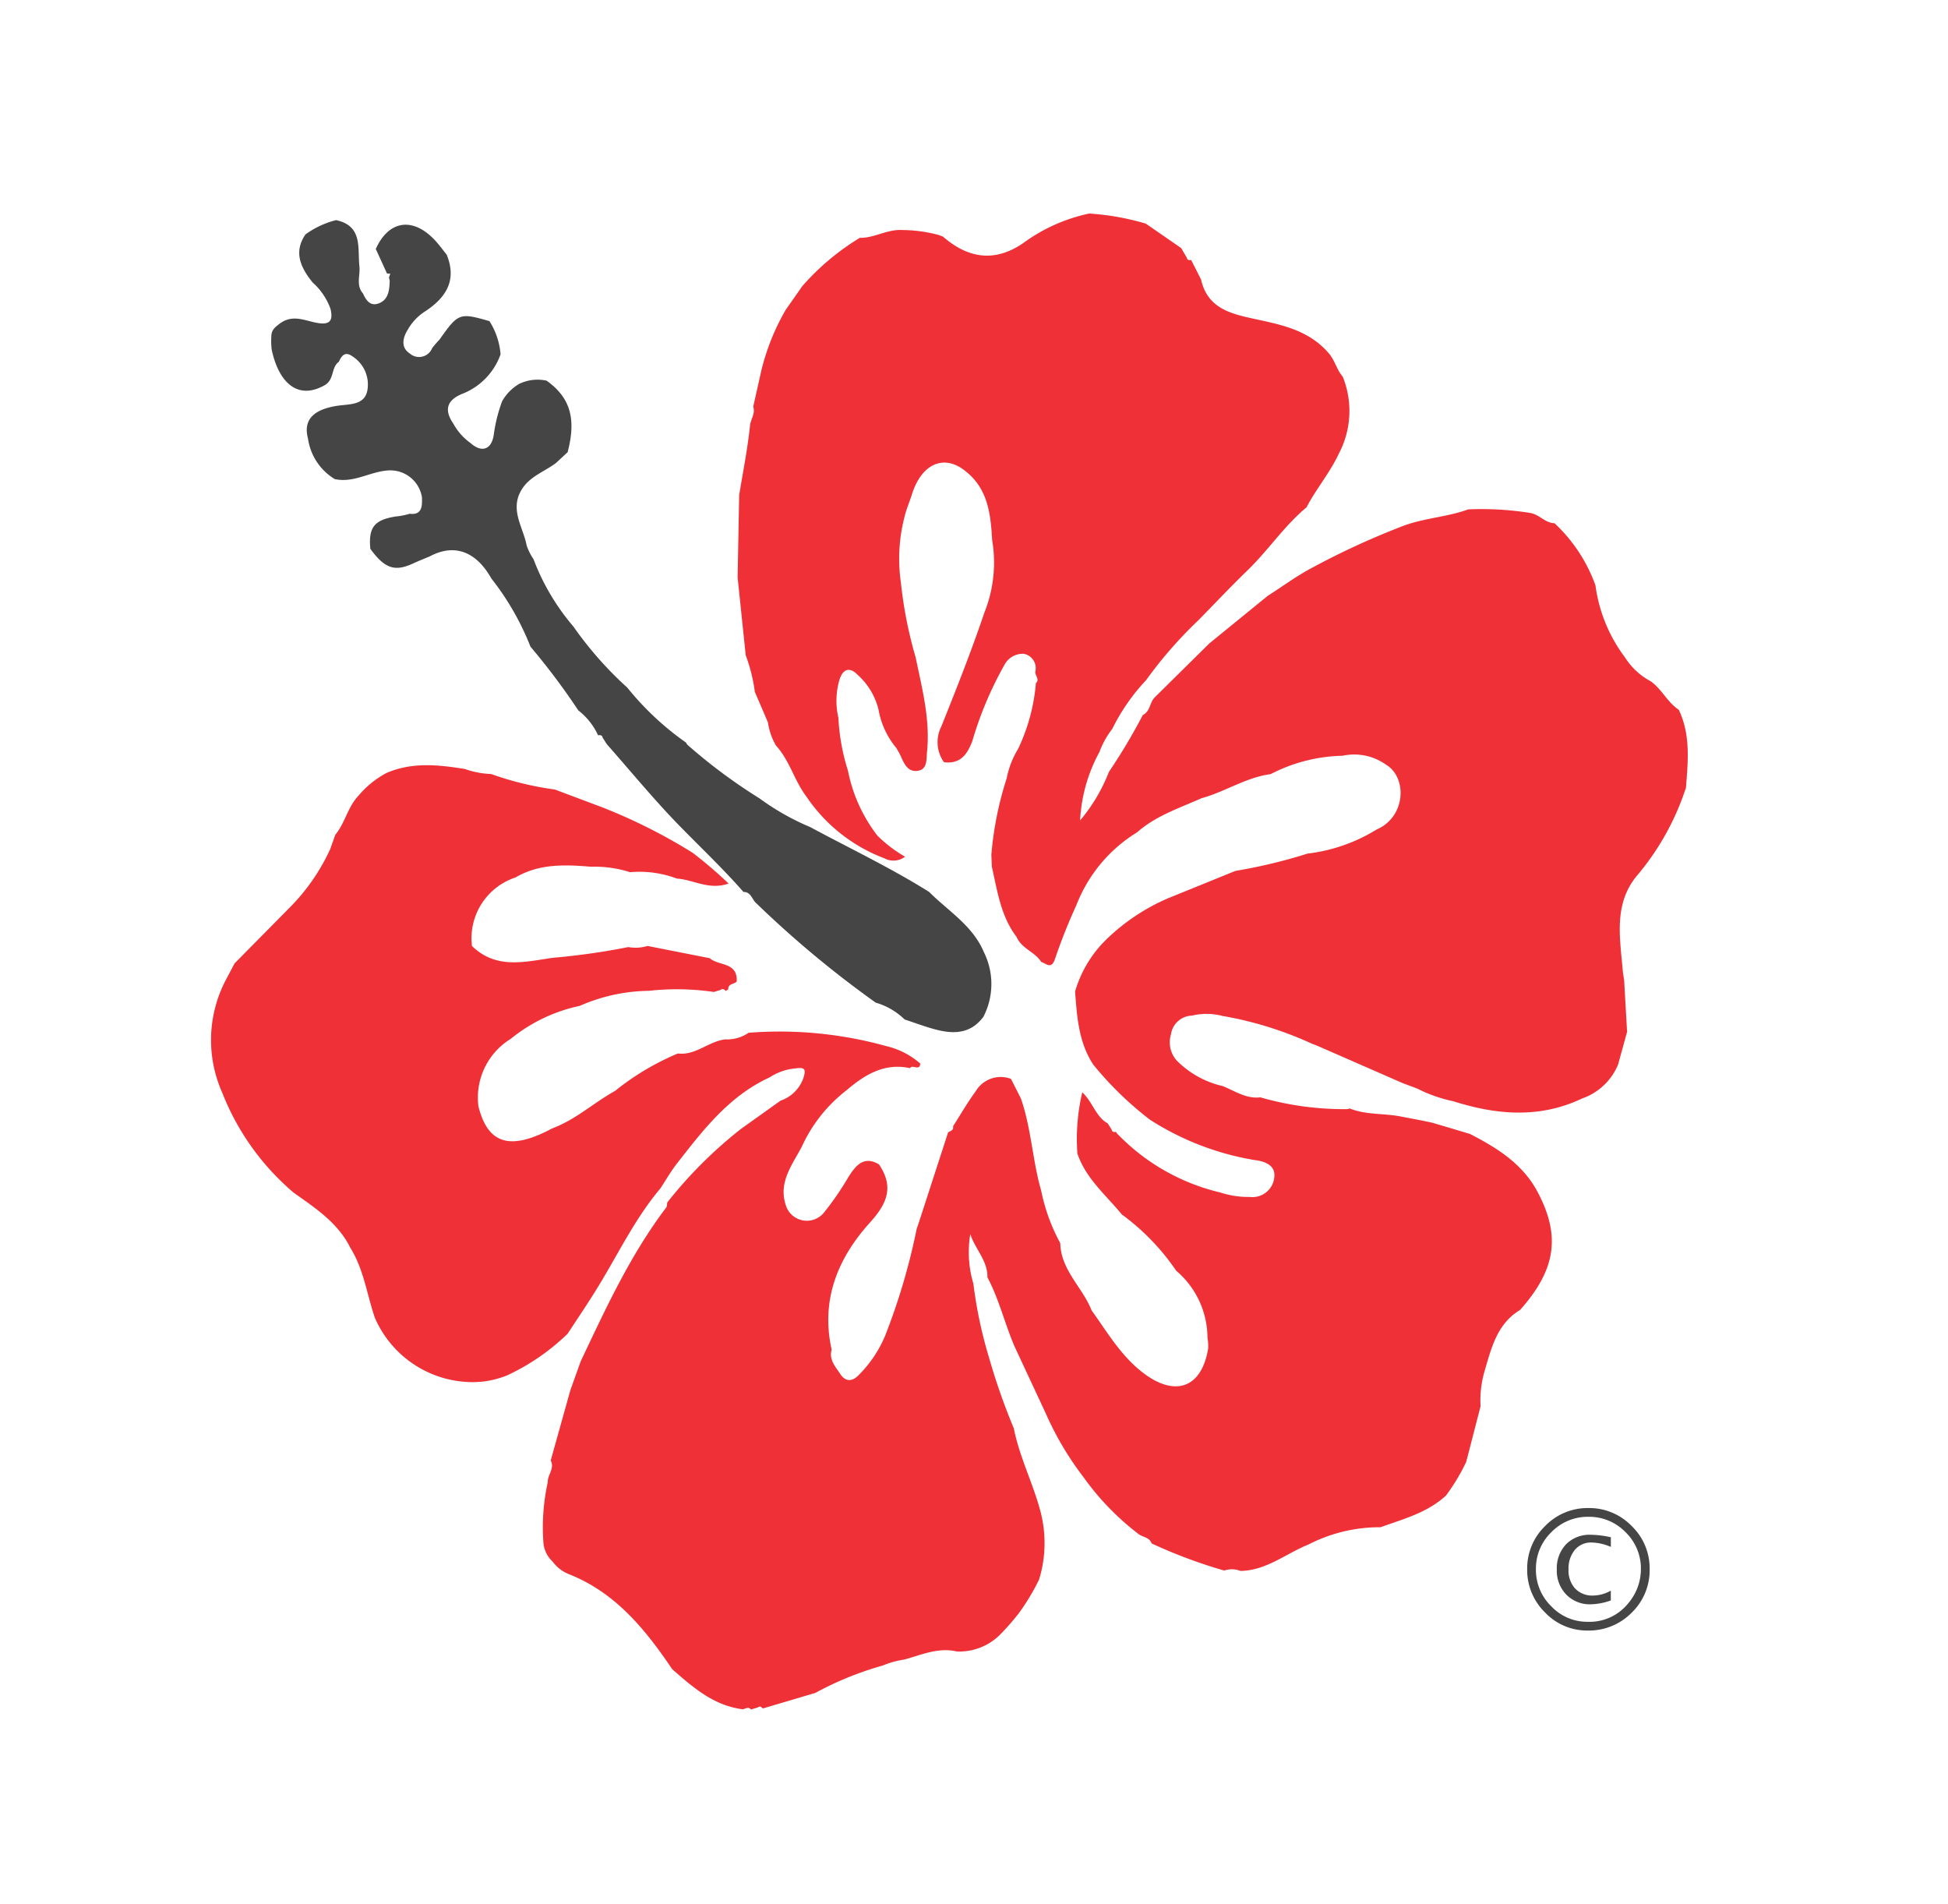 <svg xmlns="http://www.w3.org/2000/svg" width="159.058" height="155.456" viewBox="0 0 159.058 155.456"><g transform="translate(-1705.738 -202.225)"><path d="M5.377,3.333A4.725,4.725,0,0,1,1.893,1.857,4.841,4.841,0,0,1,.435-1.667,4.813,4.813,0,0,1,1.9-5.2,4.821,4.821,0,0,1,5.435-6.667,4.821,4.821,0,0,1,8.968-5.2a4.8,4.8,0,0,1,1.467,3.523,4.816,4.816,0,0,1-1.47,3.555A4.9,4.9,0,0,1,5.377,3.333Zm0-.714A4.052,4.052,0,0,0,8.71,1.081a4.294,4.294,0,0,0,1.01-2.754A4.117,4.117,0,0,0,8.463-4.7,4.133,4.133,0,0,0,5.435-5.952,4.127,4.127,0,0,0,2.407-4.694,4.127,4.127,0,0,0,1.149-1.667,4.148,4.148,0,0,0,2.4,1.352,4.04,4.04,0,0,0,5.377,2.619ZM7.263.875a5.053,5.053,0,0,1-1.641.315A2.667,2.667,0,0,1,3.63.4a2.784,2.784,0,0,1-.775-2.033A2.845,2.845,0,0,1,3.611-3.71a2.689,2.689,0,0,1,2.017-.775A7.9,7.9,0,0,1,7.1-4.318l.167.032v.792a4.186,4.186,0,0,0-1.57-.36,1.712,1.712,0,0,0-1.367.6,2.369,2.369,0,0,0-.518,1.6A2.177,2.177,0,0,0,4.348-.1,1.913,1.913,0,0,0,5.808.476a3,3,0,0,0,1.454-.4Z" transform="translate(1830 332)" fill="#454545"/><g transform="translate(1698.154 236.362) rotate(-25)"><path d="M753.122,611.3c.032.734-.727.942-.965,1.5a17.178,17.178,0,0,0-2.431,4.385,2.366,2.366,0,0,0,.052,1.664,3.044,3.044,0,0,0,.8,1.524c2.774,2.948,3.72,6.678,4.332,10.546.907,2.078,1.824,4.149,3.84,5.414.218.063.515-.04.6.3l.583.085c.207-.053.277.081.324.247l4.428.662a26.472,26.472,0,0,1,5.935.3,7.28,7.28,0,0,1,1.794.3c1.416.248,2.934.245,4.157,1.209a4.72,4.72,0,0,0,3.858.233,20.067,20.067,0,0,0,2.073-.92,18,18,0,0,0,2.653-1.789,10.151,10.151,0,0,0,2.473-5.111c.4-2.313.313-4.676.875-6.957a51.862,51.862,0,0,1,.6-6.049,36.346,36.346,0,0,1,1.4-6.052,8.926,8.926,0,0,1,1.479-3.76c-.159,1.269.376,2.564-.221,3.785.1,2.024-.312,4.013-.38,6.027v6.049a25.311,25.311,0,0,0,.594,6.033,21.7,21.7,0,0,0,2.083,6.049c.183.421.728.633.668,1.195a40.956,40.956,0,0,0,4.44,4.515,1.952,1.952,0,0,1,1.195.591c1.931.864,3.954.279,5.933.39a12.715,12.715,0,0,1,5.935,1.209c1.981.177,3.964.542,5.935-.086a16.319,16.319,0,0,0,2.656-1.792l2.982-3.619a8.507,8.507,0,0,1,1.474-2.422c1.326-1.507,2.584-3.114,4.776-3.343,4.024-1.739,5.577-4.049,5.365-8.135-.134-2.594-1.484-4.656-3.006-6.62l-2.355-2.09c-.709-.551-1.447-1.066-2.17-1.592-1.141-.829-2.514-1.3-3.5-2.356a.541.541,0,0,1-.27-.061,24.78,24.78,0,0,1-5.954-3.84c-1.1-.358-1.661-1.352-2.4-2.135a7.684,7.684,0,0,1-2.412-3.2,2.229,2.229,0,0,1,.377-2.413,1.784,1.784,0,0,1,2.2-.656,5.134,5.134,0,0,1,2.257,1.085,29.51,29.51,0,0,1,5.667,5.154l.277.281,5.074,5.76.87.883a11.741,11.741,0,0,0,2.243,2.194c2.743,2.524,5.807,4.268,9.633,4.237a4.915,4.915,0,0,0,3.824-1.273l1.793-2.109q.78-1.956,1.559-3.912c.083-.274.153-.552.252-.82.911-2.486,1.588-5.148,4.228-6.442a21.3,21.3,0,0,0,6.157-4.255l.572-.583c1.063-1.885,2.187-3.746,2.167-6.031-.586-.943-.537-2.107-1.1-3.084a5.621,5.621,0,0,1-1.072-2.635,12.572,12.572,0,0,1,.3-6.367,12.884,12.884,0,0,0-.892-6.014l.014.014c-.681-.322-.806-1.127-1.426-1.583a25.23,25.23,0,0,0-4.494-2.422c-1.806-.153-3.5-.865-5.319-1.016a63.01,63.01,0,0,0-8.213-.053c-1.434.068-2.859.36-4.289.549l-5.948,1.5-5.939,2.12c-.537.212-.805.884-1.464.885a47.347,47.347,0,0,1-4.478,3.042,13.955,13.955,0,0,1-3.8,2.594,12.952,12.952,0,0,1,3.784-4.389,7.052,7.052,0,0,1,1.753-1.273,16.281,16.281,0,0,1,4.184-2.438,34.843,34.843,0,0,1,5.958-2.636c1.788-.67,3.563-1.377,5.366-2,2.212-.765,4.231-2.019,6.508-2.614,1.36-1.044,2.928-1.748,4.261-2.87a7.45,7.45,0,0,0,2.931-5.558c-.211-.714-.013-1.444-.225-2.2-.667-2.377-2.441-3.687-4.233-5.049-1.574-1.2-3.205-2.4-2.674-4.823l-.06-1.785c-.165-.043-.293-.117-.243-.326l-.085-.9-1.774-3.028a20.862,20.862,0,0,0-3.842-2.7,14.049,14.049,0,0,0-5.93-.084c-2.744.445-4.574-.756-5.686-3.255l-.277-.282A11.761,11.761,0,0,0,821.6,532.4c-1.1-.6-2.344-.365-3.42-.892a19.93,19.93,0,0,0-5.93,1.592l-2.058,1.187a18.757,18.757,0,0,0-3.885,3.646l-1.843,2.389c-.06.587-.616.83-.889,1.286-.983,1.643-2.122,3.187-3.2,4.769l-2.955,6.039q-1.043,3.016-2.086,6.034a13.662,13.662,0,0,1-.589,3.029l-.082,2.7a5.259,5.259,0,0,0-.206,2c.5,1.586.142,3.217.493,4.827a13.353,13.353,0,0,0,3.644,7.258,1.56,1.56,0,0,0,1.581.592,11.138,11.138,0,0,1-1.319-2.508,12.665,12.665,0,0,1,.061-5.824,17.054,17.054,0,0,1,1.115-4.242,6.133,6.133,0,0,1,1.411-2.8c.786-.831,1.287-.364,1.5.292a5.581,5.581,0,0,1,.337,3.312,6.635,6.635,0,0,0,0,3.425c.017.248.05.5.046.744-.013.641-.031,1.368.624,1.639.887.368,1.15-.508,1.476-1.053,1.353-2.265,1.811-4.845,2.41-7.37a34.569,34.569,0,0,1,1.486-6.033,13.6,13.6,0,0,1,2.908-5.175l.871-.886c1.778-2.02,3.829-2.02,4.827,0,1.086,2.1.405,4.079-.383,6.053a11,11,0,0,1-3.1,5.125c-2.281,2.389-4.684,4.659-7.093,6.917a2.827,2.827,0,0,0-1.039,2.732c1.129.722,1.993.236,2.834-.587a29.373,29.373,0,0,1,5.026-4.543,1.691,1.691,0,0,1,1.781-.138,1.193,1.193,0,0,1,.263,1.7c-.208.278.086.744-.371.892a15.386,15.386,0,0,1-3.585,4.25,7.241,7.241,0,0,0-1.849,1.772,27.8,27.8,0,0,0-3.788,5.147l-.372.894c-.429,1.993-1.047,3.967-.592,6.049-.036,1.033.839,1.73.962,2.7.331.308.483.944,1.144.229a45.776,45.776,0,0,1,3.425-3.224,12.074,12.074,0,0,1,7-3.287c1.954-.578,3.95-.33,5.935-.3,1.971.342,4.008-.01,5.952.605a13.32,13.32,0,0,1,5.954,1.121,4.473,4.473,0,0,1,2.907,2.155c1.153,1.7-.332,4.553-2.918,4.476a13.825,13.825,0,0,1-5.952-.6,42.965,42.965,0,0,1-5.935-1.209l-5.953-.3a16.652,16.652,0,0,0-5.935.907,9.7,9.7,0,0,0-4.134,2.778c-.742,1.937-1.486,3.872-1.187,6.02a27.541,27.541,0,0,0,2.3,6.055,22.672,22.672,0,0,0,6.351,6.595c.6.373,1.374,1.022.907,1.877a1.792,1.792,0,0,1-2.525.694,7.408,7.408,0,0,1-2.028-1.346,17.116,17.116,0,0,1-5.576-7.819.584.584,0,0,1-.06-.275c-.165-.043-.3-.113-.244-.325l-.081-.592c-.656-.9-.367-2.083-.809-3.173a16.717,16.717,0,0,0-2.473,4.358c-.237,2.144.68,4.055,1.188,6.049a18.65,18.65,0,0,1,2.08,6.032,7.217,7.217,0,0,1,0,6.049,3.762,3.762,0,0,1-.31.8c-1.8,2.647-4.049,2.517-5.586-.295-1.115-2.038-1.313-4.317-1.731-6.541.123-2.017-.886-4.033,0-6.05a15.266,15.266,0,0,1,.4-4.549c.4-2.546,1.42-4.948,1.679-7.524l-.06-1.784a2.367,2.367,0,0,0-3.032-.3c-1,.543-1.929,1.2-2.89,1.812-.078.336-.354.248-.575.278l-5.369,5.761-.276.281a52.054,52.054,0,0,1-6.029,6.829,9.984,9.984,0,0,1-3.279,1.986c-.953.381-1.289-.169-1.361-.688-.093-.669-.372-1.465.2-2.112.9-4.09,3.647-6.576,7.229-8.086,1.925-.812,3.009-1.8,2.665-3.985-.841-1.256-1.87-.644-2.7-.122a23.248,23.248,0,0,1-2.969,1.753,1.8,1.8,0,0,1-2.653-1.623c.133-2.1,1.809-2.917,3.2-3.966a12.208,12.208,0,0,1,5.273-2.648c1.859-.516,3.761-.749,5.472.559.306-.241.6.589.91.007a6.412,6.412,0,0,0-1.909-2.459,32.528,32.528,0,0,0-9.727-5.74,3.128,3.128,0,0,1-1.964-.32c-1.321-.424-2.753.181-3.987-.588a21.2,21.2,0,0,0-5.935.6c-1.991.137-3.933.773-5.952.605-3.878.212-5.3-1.047-4.7-4.173a5.629,5.629,0,0,1,4.71-3.881,13.33,13.33,0,0,1,6.264-.06,14.42,14.42,0,0,1,5.623,1.269,20.8,20.8,0,0,1,4.771,2.328l.581.083c.207-.052.281.078.327.247a1.048,1.048,0,0,0,.247-.022c.189-.447.607-.165.9-.294.758-1.422-.811-1.761-1.194-2.654l-4.177-3.051a3.4,3.4,0,0,1-1.465-.582,56.278,56.278,0,0,1-5.949-1.809c-2.21-.672-4.593-1.071-5.583-3.664a5.229,5.229,0,0,1,5.593-3.569c2.225-.213,4.1.751,5.952,1.812a9.5,9.5,0,0,1,2.7,1.751,8.655,8.655,0,0,1,3.247,2.09c1.18.64,1.962,1.982,3.654,2.15a35.29,35.29,0,0,0-1.6-3.519,45.389,45.389,0,0,0-5.075-6.435l-2.941-3a25.607,25.607,0,0,1-4.18-3.345,7.014,7.014,0,0,1-1.756-1.268c-1.811-1.231-3.665-2.352-5.936-2.417a7.622,7.622,0,0,0-2.877.717c-1.186.464-1.93,1.557-3.056,2.087l-.873.886a16.515,16.515,0,0,1-5.09,2.954l-5.929,2.2-1.165.882a10.573,10.573,0,0,0-4.209,8.25,20.546,20.546,0,0,0,1.829,9.853c1.07,1.9,2.248,3.755,2.3,6.054.252,2.056-.387,4.023-.6,6.032a8.723,8.723,0,0,0,5.007,8.121,7.509,7.509,0,0,0,2.773.694,17.92,17.92,0,0,0,5.931-.992c1.173-.727,2.359-1.436,3.517-2.189,2.78-1.8,5.336-3.961,8.365-5.362.682-.421,1.341-.891,2.052-1.254,3.115-1.59,6.223-3.215,9.846-3.191a4.616,4.616,0,0,1,2.267.236c.7.217.736.409.246.956a3,3,0,0,1-2.494.907c-1.3.24-2.593.484-3.892.721a36.071,36.071,0,0,0-8,2.9c-.084.117-.144.282-.258.342-4.266,2.25-7.927,5.359-11.623,8.419L757,606.778Z" transform="translate(-741.455 -511.974)" fill="#ef3037" stroke="rgba(0,0,0,0)" stroke-width="1"/><path d="M794.735,526.1c-.183.887-.544,1.218-1.416.621-.852-.581-1.537-1.536-2.812-1.284-.5.1-.885.191-1.107.672a5.815,5.815,0,0,0-.422.975c-.611,2.625.125,4.675,2.7,4.466.912-.074,1.07-1.1,1.853-1.244.457-.4.864-.565,1.229.138a2.717,2.717,0,0,1-.1,2.948c-.607.875-1.482.558-2.3.27-2.186-.772-3.473-.411-3.766,1.265a4.61,4.61,0,0,0,.583,3.918c1.3.993,2.969.642,4.372,1.254A2.612,2.612,0,0,1,795,543.205c-.244.546-.556,1.369-1.476.79a5.953,5.953,0,0,1-1.143-.284c-1.724-.486-2.388-.111-2.978,1.52.379,1.938,1,2.541,2.6,2.559.513,0,1.026.033,1.538.051,2.258-.119,3.6,1.211,3.795,3.763a22.049,22.049,0,0,1,.542,6.394,55.826,55.826,0,0,1,1.34,6.362,5.444,5.444,0,0,1,.606,2.528c.171.048.31.122.256.344l.086.626c.831,2.813,1.559,5.664,2.523,8.431.838,2.4,1.777,4.762,2.49,7.207.533.222.386.82.529,1.2a84.686,84.686,0,0,0,5.438,11.551,5.608,5.608,0,0,1,1.557,2.24c.6.565,1.175,1.154,1.8,1.69,1.216,1.049,2.526,1.7,4.125.832a5.826,5.826,0,0,0,2.264-4.741c.1-2.365-1.213-4.278-1.973-6.366-2.009-3.107-4.364-5.951-6.568-8.909a20.21,20.21,0,0,1-2.758-3.869,44.13,44.13,0,0,1-3.449-6.369.617.617,0,0,1-.063-.291,23.448,23.448,0,0,1-2.448-6.088,29.617,29.617,0,0,1-1.883-6.387,18.508,18.508,0,0,1-.628-6.369,4.5,4.5,0,0,1-.034-1.249c.368-1.439-.018-3.144,1.433-4.212,1.081-.8,2.374-.617,3.573-.868l1.243-.4c1.811-2.181,2.078-3.948.912-6.017a3.434,3.434,0,0,0-2.155-.708,3.8,3.8,0,0,0-1.853.7,12.68,12.68,0,0,0-1.766,2.182c-.68,1.033-1.524.941-2.008-.184a4.717,4.717,0,0,1-.6-2.005c-.224-1.329.283-1.976,1.652-1.924a5.394,5.394,0,0,0,4.232-1.6,5.87,5.87,0,0,0,.32-2.841c-1.922-1.67-2.017-1.676-4.348-.345a7.809,7.809,0,0,0-.821.366,1.147,1.147,0,0,1-1.841-.376c-.5-.8.088-1.447.652-1.813a4.273,4.273,0,0,1,1.788-.75c2-.263,3.591-1.085,3.7-3.475-.124-.5-.217-1-.377-1.487-.825-2.495-2.734-3.053-4.673-1.378l-.016,2.2.238.129-.236.24a1.312,1.312,0,0,1-.063.288c-.356.7-.777,1.386-1.673,1.259-.645-.092-.743-.682-.731-1.259-.255-.861.428-1.428.668-2.13.492-1.44,1.66-2.873-.128-4.232a7.28,7.28,0,0,0-2.757,0c-1.54.906-1.49,2.34-1.132,3.8A5.284,5.284,0,0,1,794.735,526.1Z" transform="translate(-759.632 -519.581)" fill="#454545" stroke="rgba(0,0,0,0)" stroke-width="1"/></g></g></svg>